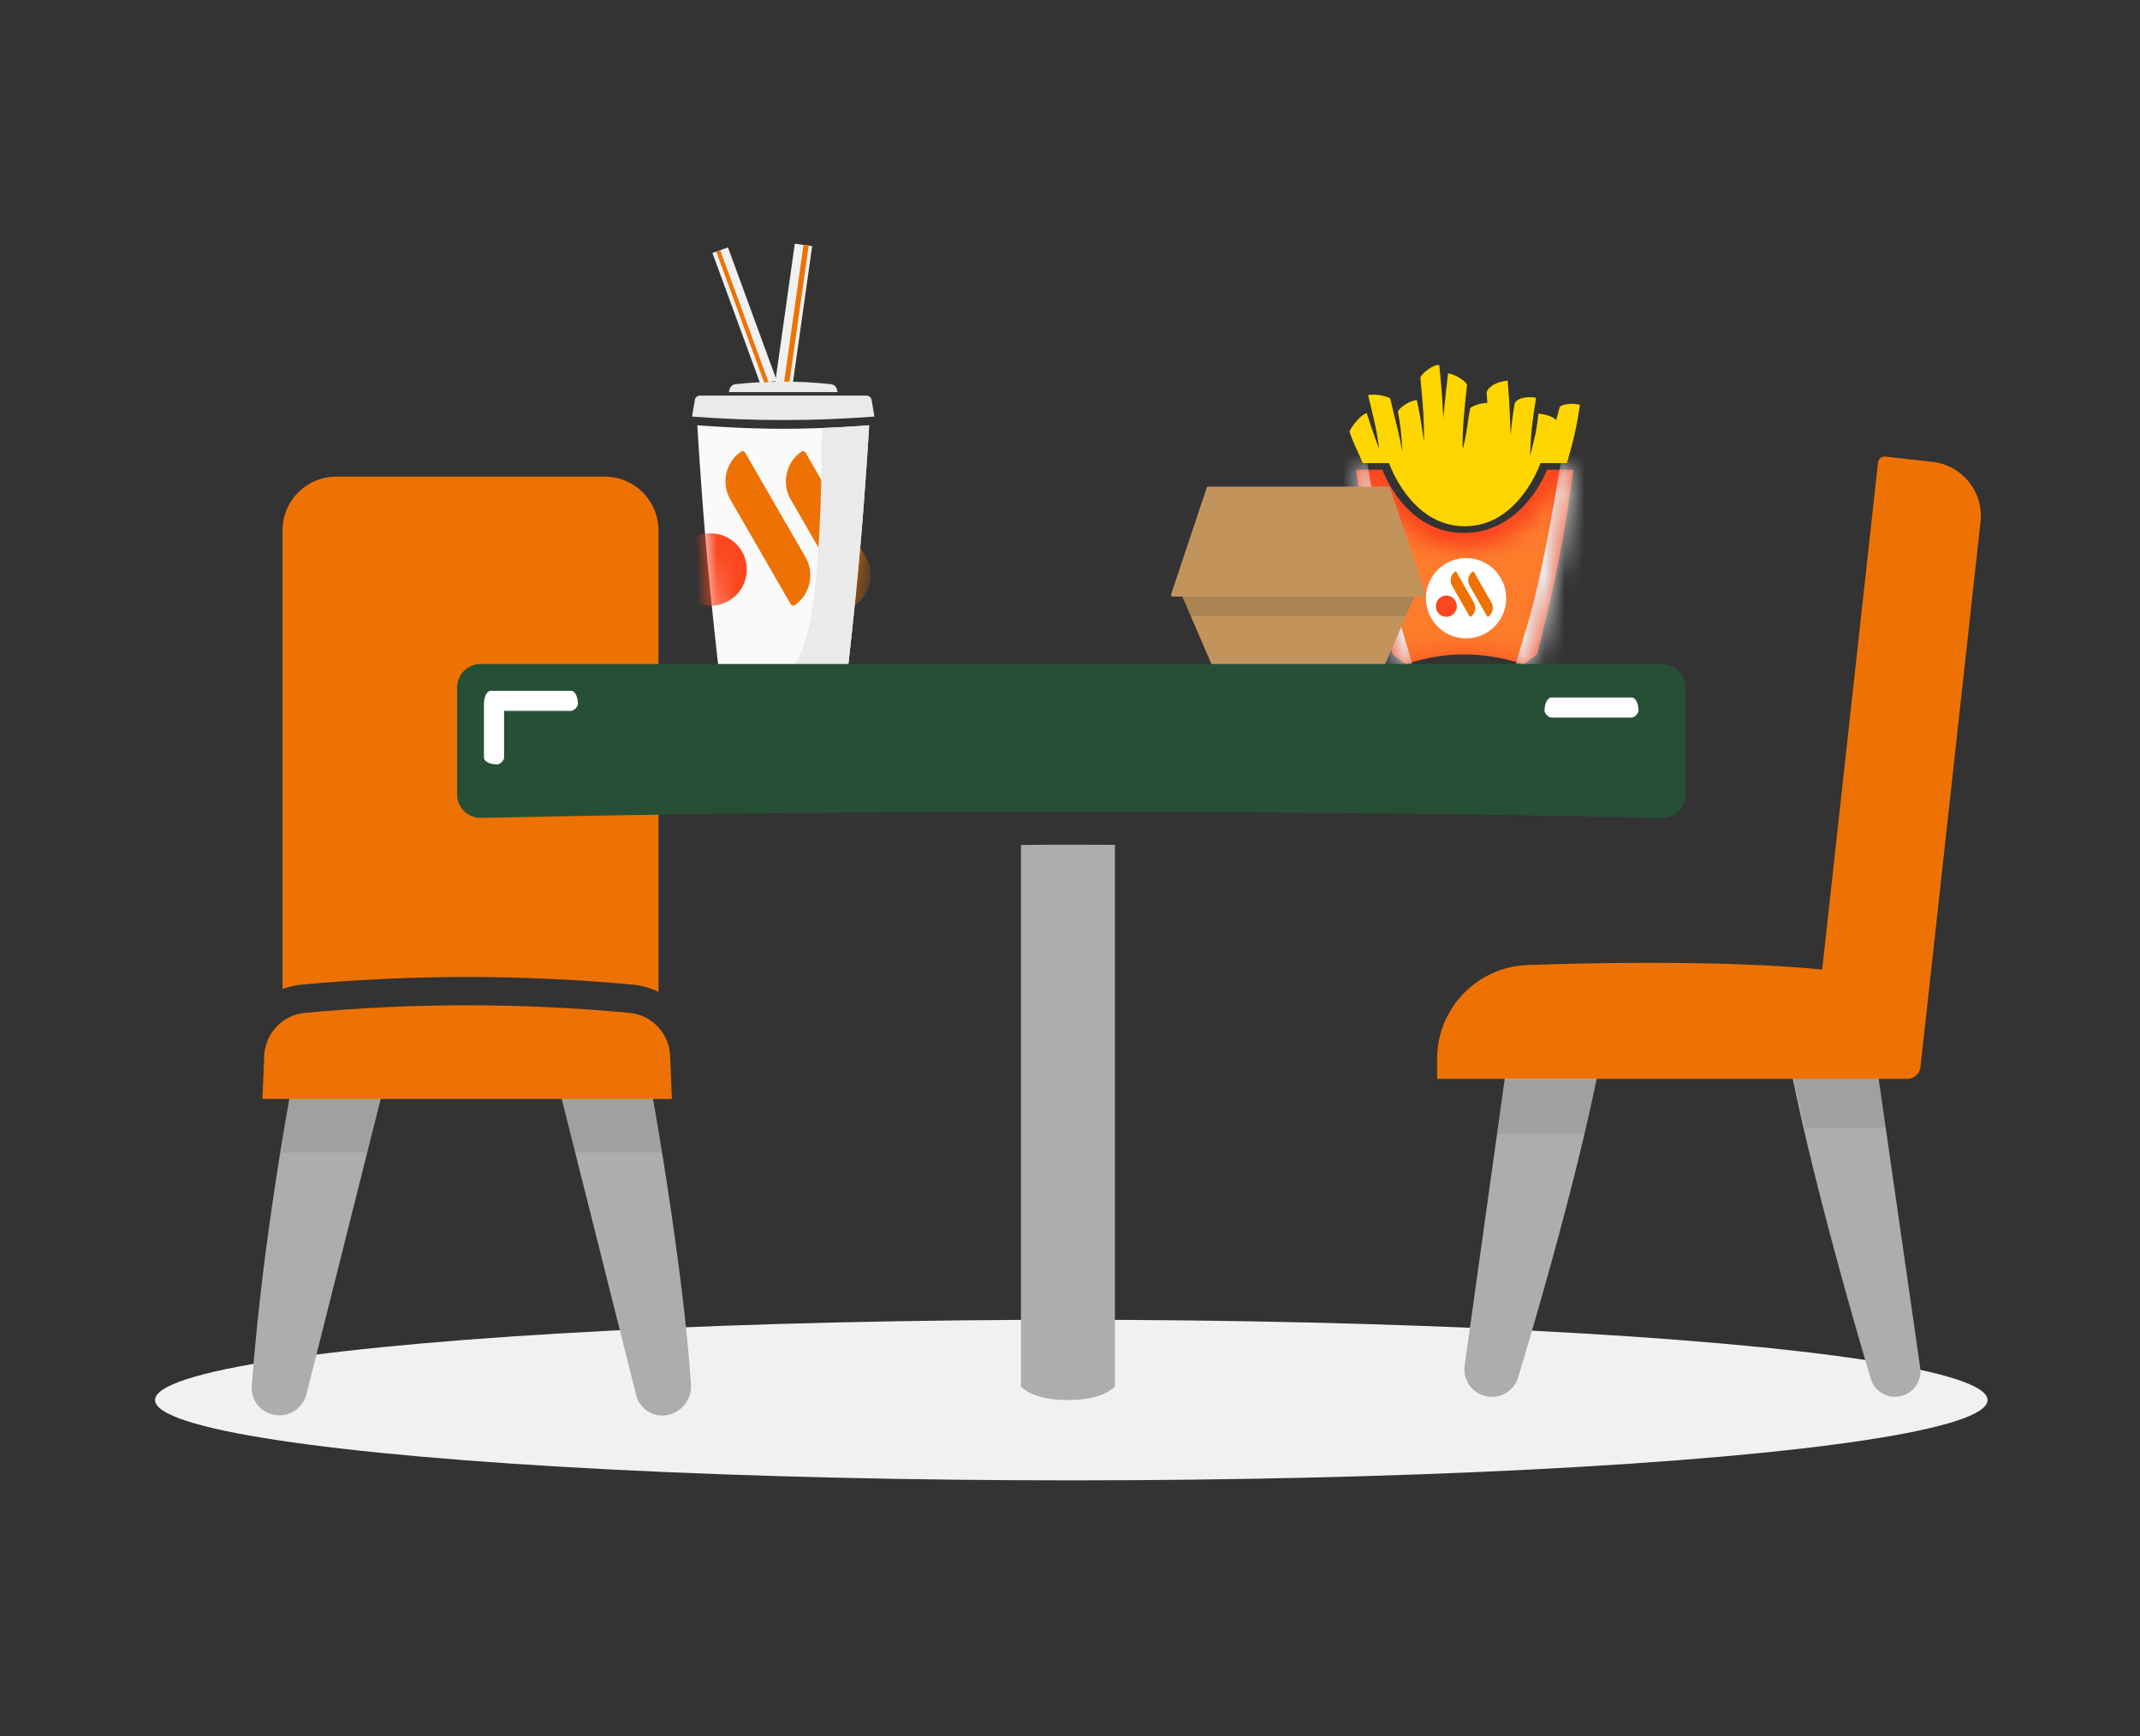 <svg width="106" height="86" viewBox="0 0 106 86" fill="none" xmlns="http://www.w3.org/2000/svg">
<rect x="0" y="0" width="106" height="86" fill="#333333" stroke="none"/>
<ellipse cx="53.065" cy="69.348" rx="45.385" ry="3.977" fill="#F1F1F1"/>
<path d="M15.659 51.118L16.343 50.356L19.717 51.01L15.182 69.053C15.003 69.768 14.295 70.218 13.572 70.078C12.894 69.947 12.418 69.338 12.47 68.649C12.584 67.128 12.837 64.275 13.33 60.749C13.75 57.743 14.25 54.736 14.831 51.729C14.934 51.194 15.659 51.118 15.659 51.118Z" fill="#ADADAD"/>
<path d="M18.857 54.432L18.191 57.084L13.997 57.084L13.996 56.386C14.104 55.735 14.215 55.084 14.331 54.432L18.857 54.432Z" fill="#292929" fill-opacity="0.1"/>
<path d="M31.286 50.788C31.384 51.277 31.727 51.104 31.821 51.593C32.432 54.77 32.959 57.946 33.403 61.123C33.821 64.11 34.095 66.594 34.225 68.576C34.272 69.302 33.771 69.95 33.055 70.089C32.362 70.223 31.685 69.793 31.513 69.111L26.964 51.011C26.964 51.011 29.107 50.595 30.178 50.388C30.63 50.3 31.286 50.788 31.286 50.788Z" fill="#ADADAD"/>
<path d="M32.794 57.085L28.491 57.085L27.824 54.434L32.345 54.434C32.501 55.318 32.651 56.201 32.794 57.085Z" fill="#292929" fill-opacity="0.1"/>
<path d="M29.956 23.609C31.425 23.609 32.616 24.797 32.616 26.262L32.616 49.13C32.222 48.937 31.787 48.812 31.325 48.769C28.597 48.518 25.869 48.392 23.14 48.392C20.412 48.392 17.683 48.518 14.955 48.769C14.62 48.8 14.298 48.875 13.996 48.987L13.996 26.262C13.996 24.797 15.187 23.609 16.656 23.609H29.956Z" fill="#EE7203"/>
<path d="M23.14 49.794C25.823 49.794 28.505 49.919 31.188 50.171C32.327 50.278 33.198 51.248 33.198 52.409L33.281 54.434H12.999L13.082 52.409C13.082 51.248 13.954 50.278 15.093 50.171C17.775 49.919 20.458 49.794 23.14 49.794Z" fill="#EE7203"/>
<path fill-rule="evenodd" clip-rule="evenodd" d="M53.182 41.839C53.864 41.839 54.545 41.842 55.226 41.847L55.226 68.681C54.747 69.126 53.971 69.348 52.898 69.348C51.825 69.348 51.049 69.126 50.571 68.681L50.571 41.853C51.441 41.843 52.312 41.839 53.182 41.839Z" fill="#ADADAD"/>
<path d="M92.451 49.225L88.209 50.047C88.209 50.047 88.442 52.336 89.847 58.017C90.88 62.196 92.093 66.375 92.663 68.293C92.847 68.912 93.471 69.286 94.105 69.163C94.766 69.035 95.209 68.411 95.113 67.746L93.706 57.956L92.451 49.225Z" fill="#ADADAD"/>
<path d="M93.07 53.201L93.452 55.853L89.403 55.853C89.172 54.876 88.974 53.992 88.807 53.201L93.07 53.201Z" fill="#292929" fill-opacity="0.1"/>
<path d="M75.127 49.195L79.696 50.081C79.696 50.081 79.375 52.681 77.975 58.254C76.963 62.279 75.778 66.303 75.198 68.229C74.997 68.896 74.323 69.298 73.639 69.166C72.927 69.028 72.448 68.357 72.548 67.638L75.127 49.195Z" fill="#ADADAD"/>
<path d="M78.489 56.155L74.153 56.155L74.524 53.503L79.088 53.504C78.919 54.303 78.719 55.187 78.489 56.155Z" fill="#292929" fill-opacity="0.1"/>
<path d="M90.257 48.023L93.023 22.911C93.023 22.911 93.023 22.91 93.023 22.91C93.043 22.728 93.207 22.597 93.39 22.617L95.727 22.879C97.201 23.044 98.263 24.371 98.101 25.845L95.127 52.848C95.09 53.184 94.805 53.439 94.467 53.439H71.185V52.443C71.185 49.943 73.165 47.891 75.666 47.8C77.666 47.728 79.666 47.691 81.666 47.691C85.16 47.691 88.023 47.802 90.257 48.023Z" fill="#EE7203"/>
<path fill-rule="evenodd" clip-rule="evenodd" d="M34.539 21.065C34.539 21.065 36.667 21.239 38.795 21.239C40.923 21.239 43.051 21.065 43.051 21.065C43.051 21.065 42.878 24.045 42.617 27.039C42.356 30.034 42.009 33.013 42.009 33.013C42.009 33.013 40.402 33.187 38.795 33.187C37.188 33.187 35.582 33.013 35.582 33.013C35.582 33.013 35.233 30.019 34.974 27.039C34.714 24.06 34.539 21.065 34.539 21.065Z" fill="#FAFAFA"/>
<mask id="mask0_1518_15941" style="mask-type:luminance" maskUnits="userSpaceOnUse" x="34" y="21" width="10" height="13">
<path fill-rule="evenodd" clip-rule="evenodd" d="M34.539 21.065C34.539 21.065 36.667 21.239 38.795 21.239C40.923 21.239 43.051 21.065 43.051 21.065C43.051 21.065 42.878 24.045 42.617 27.039C42.356 30.034 42.009 33.013 42.009 33.013C42.009 33.013 40.402 33.187 38.795 33.187C37.188 33.187 35.582 33.013 35.582 33.013C35.582 33.013 35.233 30.019 34.974 27.039C34.714 24.06 34.539 21.065 34.539 21.065Z" fill="white"/>
</mask>
<g mask="url(#mask0_1518_15941)">
<path d="M39.697 22.367C38.937 22.895 38.696 23.926 39.167 24.742L42.16 29.93C42.2 30 42.293 30.02 42.36 29.973C43.12 29.445 43.361 28.414 42.889 27.598L39.897 22.41C39.856 22.34 39.763 22.321 39.697 22.367Z" fill="#EE7203"/>
<path d="M36.705 22.367C35.945 22.895 35.704 23.926 36.175 24.742L39.168 29.93C39.209 30 39.301 30.02 39.368 29.973C40.128 29.445 40.369 28.414 39.898 27.598L36.905 22.41C36.864 22.34 36.772 22.321 36.705 22.367Z" fill="#EE7203"/>
<path d="M35.886 29.863C36.799 29.485 37.233 28.437 36.855 27.523C36.476 26.609 35.428 26.175 34.515 26.554C33.601 26.932 33.167 27.98 33.545 28.894C33.924 29.808 34.972 30.242 35.886 29.863Z" fill="#FB471F"/>
</g>
<path fill-rule="evenodd" clip-rule="evenodd" d="M43.051 21.065C43.051 21.065 42.878 24.045 42.617 27.039C42.356 30.034 42.009 33.013 42.009 33.013C42.009 33.013 40.402 33.187 38.795 33.187C40.062 33.187 40.699 29.192 40.706 21.204C42.009 21.152 43.051 21.065 43.051 21.065Z" fill="#EAEAEA" style="mix-blend-mode:multiply"/>
<path d="M39.368 12.071L40.228 12.191L39.233 19.248L38.356 19.247L39.368 12.071Z" fill="#F1F1F1"/>
<path d="M39.798 12.131L40.056 12.167L39.058 19.247L38.795 19.247L39.798 12.131Z" fill="#EE7203"/>
<path fill-rule="evenodd" clip-rule="evenodd" d="M34.673 19.594H42.917C43.044 19.594 43.153 19.686 43.174 19.811L43.312 20.633C41.806 20.749 40.3 20.806 38.795 20.806C37.29 20.806 35.784 20.749 34.279 20.633L34.416 19.811C34.437 19.686 34.546 19.594 34.673 19.594Z" fill="#EAEAEA"/>
<path fill-rule="evenodd" clip-rule="evenodd" d="M36.434 19.028C37.221 18.944 38.008 18.902 38.795 18.902C39.582 18.902 40.369 18.944 41.156 19.028C41.303 19.044 41.423 19.15 41.457 19.293L41.488 19.421H36.103L36.133 19.293C36.167 19.15 36.288 19.044 36.434 19.028Z" fill="#EAEAEA"/>
<path fill-rule="evenodd" clip-rule="evenodd" d="M35.674 12.392L36.059 12.253L38.479 18.863C38.341 18.88 38.203 18.898 38.066 18.917C37.927 18.936 37.788 18.957 37.65 18.979L35.289 12.531L35.674 12.392Z" fill="#F1F1F1"/>
<path fill-rule="evenodd" clip-rule="evenodd" d="M35.479 12.462L35.674 12.391L38.062 18.915C37.992 18.925 37.922 18.935 37.852 18.946L35.479 12.462Z" fill="#EE7203"/>
<path fill-rule="evenodd" clip-rule="evenodd" d="M67.174 23.266H68.478C68.478 23.266 69.556 26.397 72.513 26.397C75.471 26.397 76.631 23.266 76.631 23.266H77.935C77.935 23.266 77.65 25.54 77.196 27.838C76.742 30.137 76.128 32.411 76.128 32.411L75.471 32.905C75.471 32.905 74.156 32.411 72.513 32.411C70.87 32.411 69.638 32.905 69.638 32.905L68.981 32.411C68.981 32.411 68.362 30.112 67.913 27.838C67.464 25.565 67.174 23.266 67.174 23.266Z" fill="#FB471F"/>
<mask id="mask1_1518_15941" style="mask-type:alpha" maskUnits="userSpaceOnUse" x="67" y="23" width="11" height="10">
<path fill-rule="evenodd" clip-rule="evenodd" d="M67.174 23.266H68.478C68.478 23.266 69.556 26.397 72.513 26.397C75.471 26.397 76.631 23.266 76.631 23.266H77.935C77.935 23.266 77.65 25.54 77.196 27.838C76.742 30.137 76.128 32.411 76.128 32.411L75.471 32.905C75.471 32.905 74.156 32.411 72.513 32.411C70.87 32.411 69.638 32.905 69.638 32.905L68.981 32.411C68.981 32.411 68.362 30.112 67.913 27.838C67.464 25.565 67.174 23.266 67.174 23.266Z" fill="#DB0007"/>
</mask>
<g mask="url(#mask1_1518_15941)">
<mask id="mask2_1518_15941" style="mask-type:alpha" maskUnits="userSpaceOnUse" x="67" y="24" width="11" height="10">
<path fill-rule="evenodd" clip-rule="evenodd" d="M67.174 24.09H68.152C68.152 24.09 69.556 27.22 72.513 27.22C75.471 27.22 77.038 24.09 77.038 24.09H77.935C77.935 24.09 77.65 26.363 77.196 28.662C76.741 30.961 76.128 33.234 76.128 33.234L75.471 33.729C75.471 33.729 74.156 33.234 72.513 33.234C70.87 33.234 69.638 33.729 69.638 33.729L68.981 33.234C68.981 33.234 68.362 30.936 67.913 28.662C67.464 26.389 67.174 24.09 67.174 24.09Z" fill="#DB0007"/>
</mask>
<g mask="url(#mask2_1518_15941)">
<path fill-rule="evenodd" clip-rule="evenodd" d="M67.174 23.266H68.478C68.478 23.266 69.556 26.397 72.513 26.397C75.471 26.397 76.63 23.266 76.63 23.266H77.935C77.935 23.266 77.65 25.54 77.196 27.838C76.741 30.137 76.128 32.411 76.128 32.411L75.471 32.905C75.471 32.905 74.156 32.411 72.513 32.411C70.87 32.411 69.638 32.905 69.638 32.905L68.981 32.411C68.981 32.411 68.362 30.112 67.913 27.838C67.464 25.565 67.174 23.266 67.174 23.266Z" fill="#FD7C2C"/>
</g>
<path fill-rule="evenodd" clip-rule="evenodd" d="M78.756 22.359C78.756 22.359 78.604 25.025 78.373 27.704C78.142 30.383 77.836 33.049 77.836 33.049C77.836 33.049 76.418 33.204 75 33.204C75.693 30.556 76.06 30.515 77.405 22.359C78.555 22.313 78.756 22.359 78.756 22.359Z" fill="#EAEAEA" style="mix-blend-mode:multiply"/>
<path fill-rule="evenodd" clip-rule="evenodd" d="M66.276 22.359C66.276 22.359 66.429 25.025 66.66 27.704C66.89 30.383 67.196 33.049 67.196 33.049C67.196 33.049 68.615 33.204 70.033 33.204C69.34 30.556 68.973 30.515 67.628 22.359C66.478 22.313 66.276 22.359 66.276 22.359Z" fill="#EAEAEA" style="mix-blend-mode:multiply"/>
<circle cx="72.618" cy="29.631" r="1.988" fill="white"/>
<path d="M72.947 28.312C72.726 28.467 72.656 28.77 72.793 29.009L73.662 30.531C73.674 30.552 73.701 30.557 73.72 30.544C73.941 30.389 74.01 30.086 73.874 29.847L73.005 28.325C72.993 28.304 72.966 28.299 72.947 28.312Z" fill="#EE7203"/>
<path d="M72.078 28.312C71.858 28.467 71.788 28.77 71.925 29.009L72.793 30.531C72.805 30.552 72.832 30.557 72.852 30.544C73.072 30.389 73.142 30.086 73.005 29.847L72.137 28.325C72.125 28.304 72.098 28.299 72.078 28.312Z" fill="#EE7203"/>
<path d="M71.84 30.512C72.106 30.401 72.232 30.093 72.122 29.825C72.012 29.557 71.708 29.43 71.442 29.541C71.177 29.652 71.051 29.959 71.161 30.227C71.271 30.495 71.575 30.623 71.84 30.512Z" fill="#FB471F"/>
</g>
<path fill-rule="evenodd" clip-rule="evenodd" d="M68.804 22.937C68.804 22.937 69.864 26.067 72.554 26.067C75.245 26.067 76.304 22.937 76.304 22.937C76.304 22.937 77.038 22.937 77.609 22.937C77.935 21.866 78.098 21.124 78.261 20.053C77.841 19.935 77.287 20.038 77.25 20.185C77.187 20.435 77.148 20.564 77.081 20.812C76.909 20.619 76.551 20.519 76.204 20.486C76.109 21.365 76.014 21.688 75.786 22.583C75.831 21.471 75.895 20.854 76.087 19.703C75.694 19.623 75.183 19.688 75.025 19.975C74.922 20.632 74.866 20.996 74.828 21.567C74.789 20.531 74.769 19.931 74.681 18.854C74.183 18.894 73.721 19.126 73.636 19.436C73.646 19.577 73.664 19.82 73.672 19.96C73.33 19.953 72.96 20.102 72.825 20.21C72.673 20.979 72.669 21.436 72.458 22.223C72.458 22.223 72.373 21.616 72.665 19.083C72.683 18.931 72.123 18.547 71.726 18.493C71.637 19.23 71.559 19.967 71.49 20.703C71.451 19.834 71.385 18.961 71.289 18.08C70.987 18.026 70.34 18.569 70.355 18.72C70.524 20.457 70.527 20.733 70.537 21.896C70.383 20.84 70.319 20.451 70.178 19.815C69.781 19.845 69.216 20.271 69.245 20.419C69.385 21.131 69.412 21.442 69.458 22.373C69.26 21.247 69.118 20.889 68.864 19.748C68.848 19.679 68.151 19.467 67.764 19.571C67.979 20.464 68.218 21.358 68.312 22.237C68.092 21.659 67.887 21.069 67.701 20.462C67.316 20.572 66.826 21.32 66.848 21.387C67.034 21.96 67.277 22.389 67.499 22.937H68.804Z" fill="#FFD600"/>
<path d="M68.606 32.913H60.016L58.288 28.909H70.335L68.606 32.913Z" fill="#C2945C"/>
<path d="M70.266 29.069L69.643 30.511H58.979L58.357 29.069H70.266Z" fill="#292929" fill-opacity="0.15"/>
<path d="M59.771 24.16C59.783 24.126 59.814 24.103 59.85 24.103H68.772C68.808 24.103 68.84 24.126 68.851 24.16L70.615 29.44C70.633 29.494 70.593 29.549 70.537 29.549H58.086C58.029 29.549 57.989 29.494 58.007 29.44L59.771 24.16Z" fill="#C2945C"/>
<path fill-rule="evenodd" clip-rule="evenodd" d="M23.8 32.889H82.329C82.969 32.889 83.488 33.406 83.488 34.044V39.357C83.488 39.974 83.003 40.478 82.393 40.511L82.305 40.512C72.242 40.307 62.385 40.204 52.732 40.204C43.096 40.204 33.461 40.306 23.825 40.511C23.185 40.525 22.655 40.019 22.642 39.381L22.642 34.044C22.642 33.406 23.16 32.889 23.8 32.889Z" fill="#264F36"/>
<path d="M28.294 34.216C28.44 34.216 28.626 34.439 28.626 34.879C28.626 34.988 28.44 35.211 28.294 35.211H24.969V37.531C24.969 37.671 24.776 37.837 24.662 37.859L24.636 37.862C24.195 37.862 23.971 37.682 23.971 37.531V34.879L23.973 34.808C23.992 34.415 24.166 34.216 24.304 34.216H28.294Z" fill="white"/>
<path d="M76.838 35.542H80.828C80.974 35.542 81.16 35.319 81.16 35.21C81.16 34.77 80.974 34.547 80.828 34.547H76.838C76.691 34.547 76.505 34.77 76.505 35.21C76.505 35.319 76.691 35.542 76.838 35.542Z" fill="white"/>
</svg>

